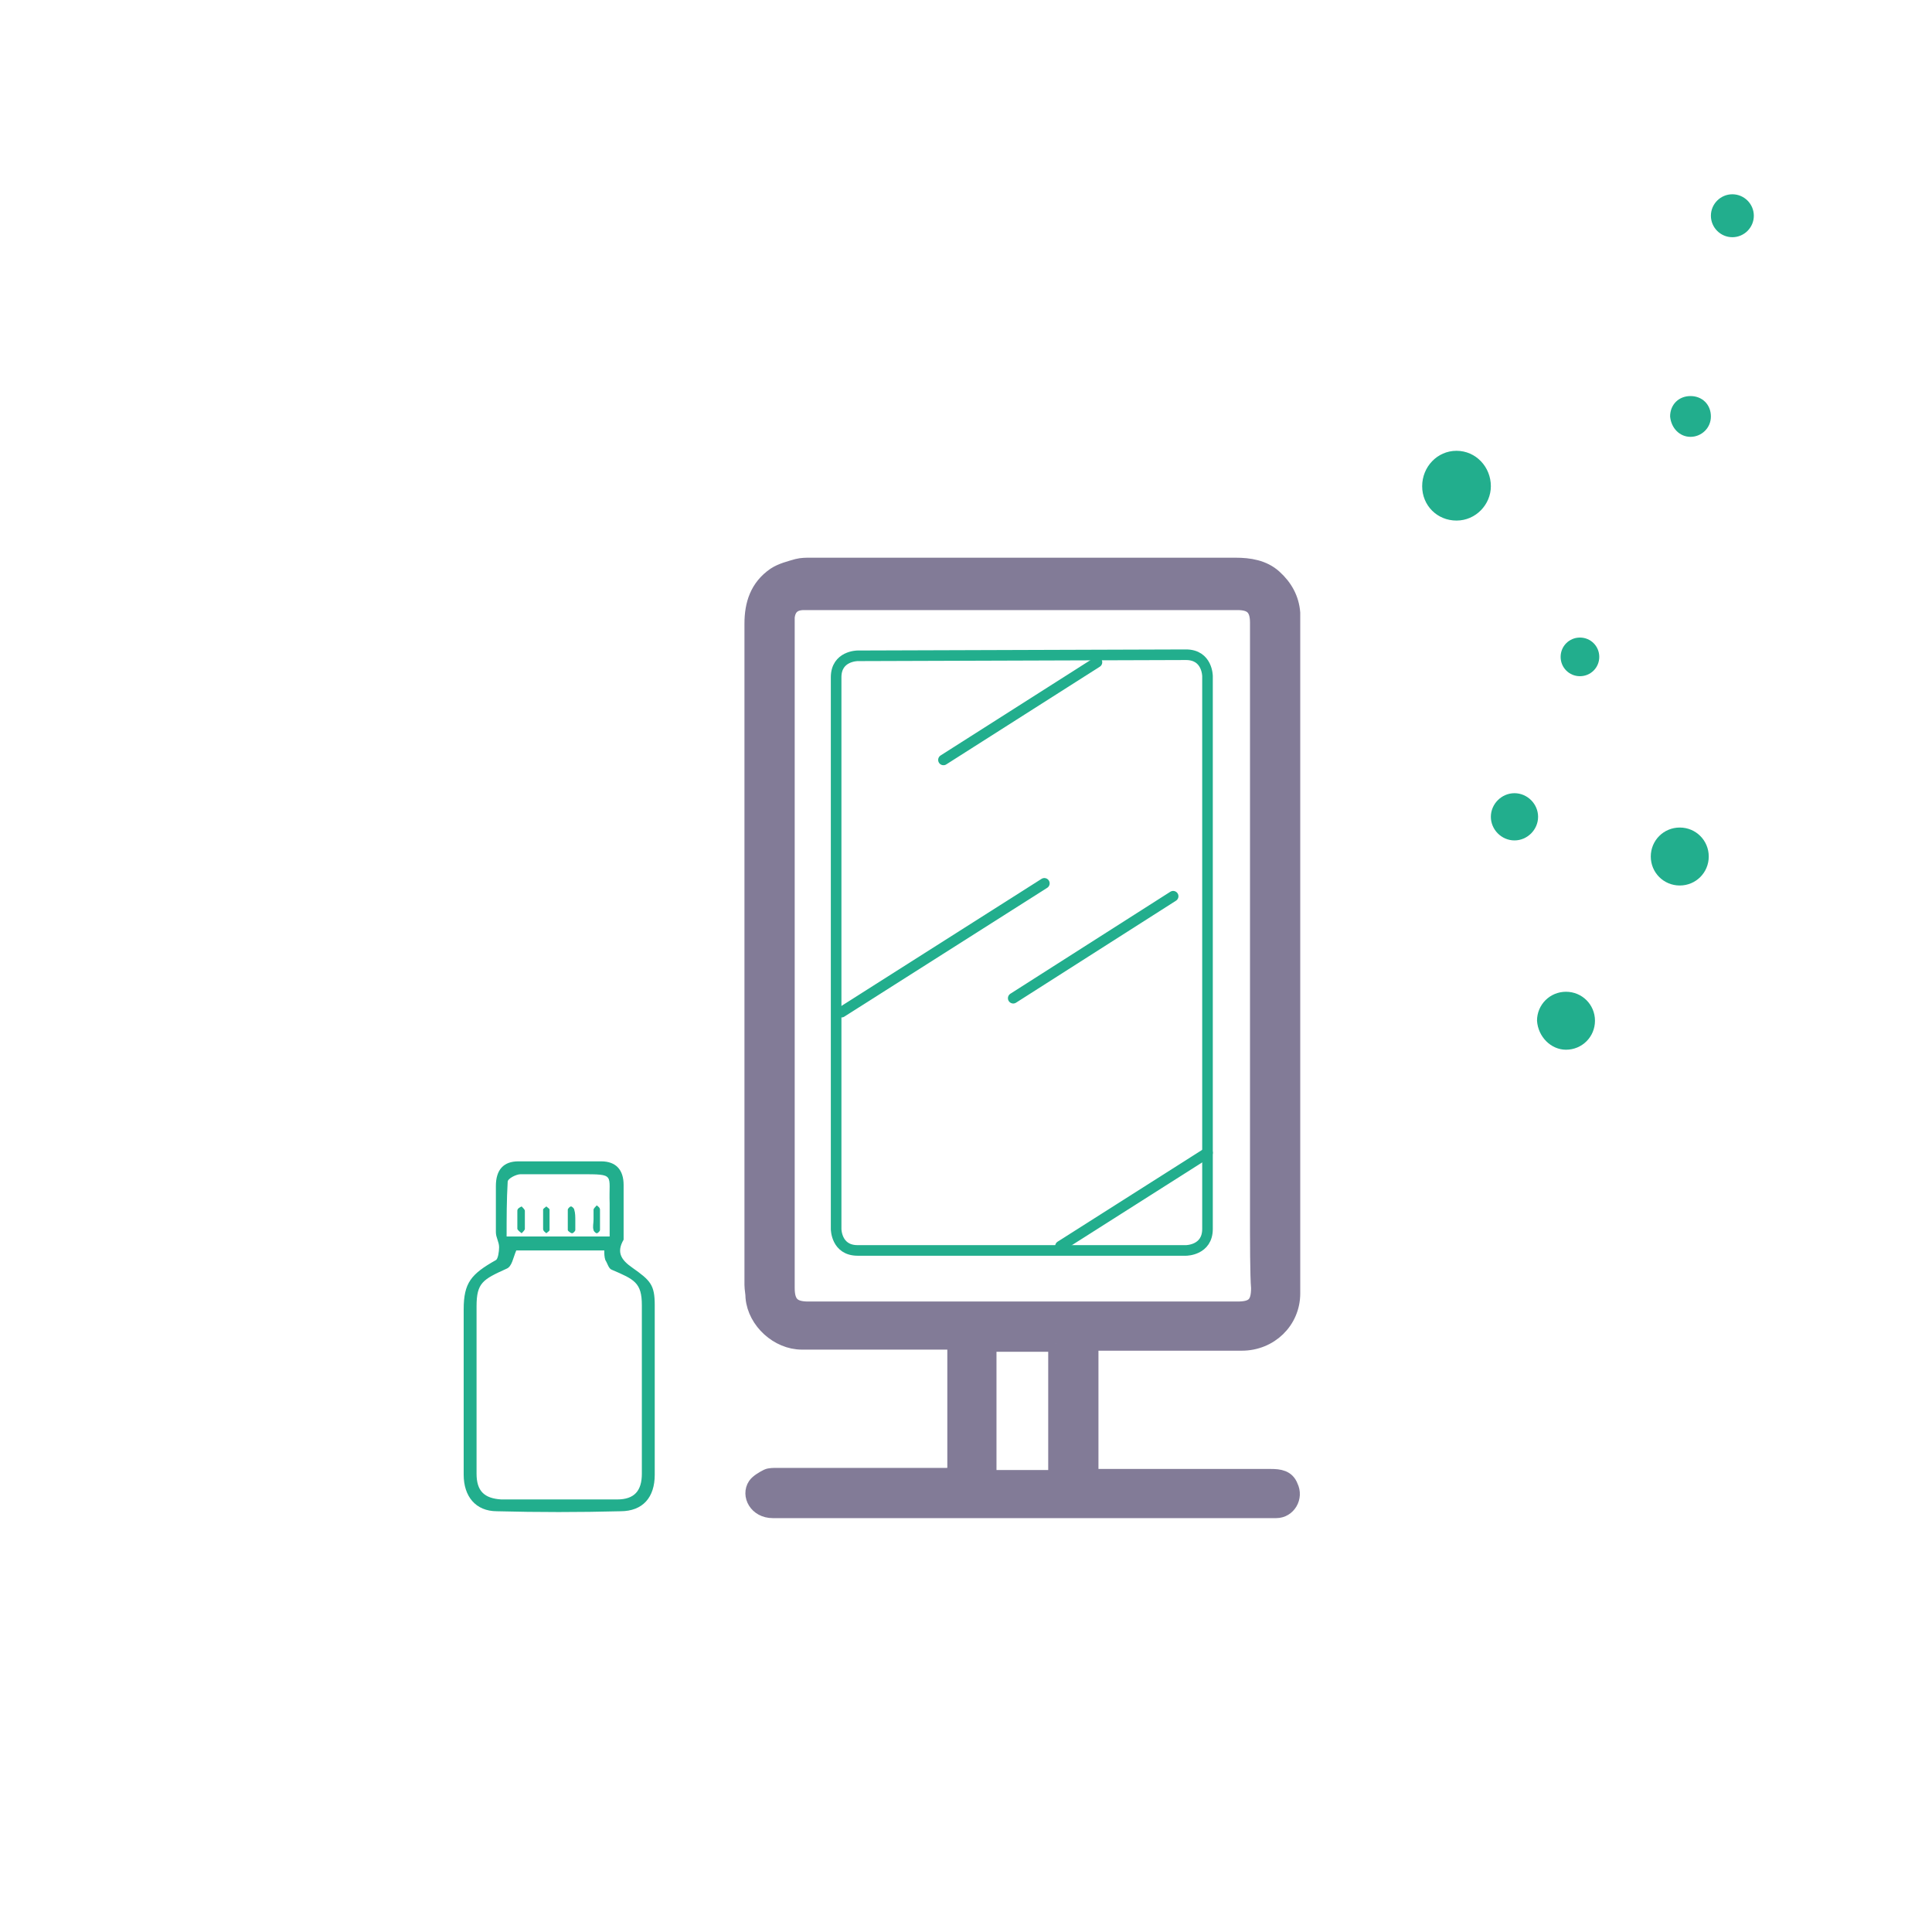 <?xml version="1.0" encoding="utf-8"?>
<!-- Generator: Adobe Illustrator 24.0.0, SVG Export Plug-In . SVG Version: 6.00 Build 0)  -->
<svg version="1.1" id="Livello_1" xmlns="http://www.w3.org/2000/svg" xmlns:xlink="http://www.w3.org/1999/xlink" x="0px" y="0px"
	 viewBox="0 0 180 180" style="enable-background:new 0 0 180 180;" xml:space="preserve">
<style type="text/css">
	.st0{fill:#22AE8D;}
	.st1{fill:#827B97;stroke:#827B97;stroke-width:1.481;stroke-miterlimit:10;}
	.st2{fill:none;stroke:#22AE8D;stroke-width:0.987;stroke-linecap:round;stroke-linejoin:round;}
</style>
<path class="st0" d="M145.9,97.8c1.5,0,2.7-1.2,2.7-2.7s-1.2-2.7-2.7-2.7s-2.7,1.2-2.7,2.7C143.3,96.6,144.5,97.8,145.9,97.8"/>
<path class="st0" d="M159.2,79.8c0-1.5-1.2-2.7-2.7-2.7s-2.7,1.2-2.7,2.7s1.2,2.7,2.7,2.7S159.2,81.3,159.2,79.8"/>
<path class="st0" d="M147.2,63c1,0,1.8-0.8,1.8-1.8s-0.8-1.8-1.8-1.8s-1.8,0.8-1.8,1.8S146.2,63,147.2,63"/>
<path class="st0" d="M132.5,45.3c0,1.8,1.4,3.2,3.2,3.2s3.2-1.5,3.2-3.2c0-1.8-1.4-3.3-3.2-3.3S132.5,43.5,132.5,45.3"/>
<path class="st0" d="M141.1,78.3c1.2,0,2.2-1,2.2-2.2s-1-2.2-2.2-2.2s-2.2,1-2.2,2.2S139.9,78.3,141.1,78.3"/>
<path class="st0" d="M161.4,22.1c1.1,0,2-0.9,2-2s-0.9-2-2-2s-2,0.9-2,2S160.3,22.1,161.4,22.1"/>
<path class="st0" d="M157.5,40.7c1,0,1.9-0.8,1.9-1.9s-0.8-1.9-1.9-1.9s-1.9,0.8-1.9,1.9C155.7,39.9,156.5,40.7,157.5,40.7"/>
<path class="st0" d="M53.6,113.7c0,0.3,0,0.6,0,0.9c0,0.1-0.2,0.3-0.3,0.3s-0.4-0.2-0.4-0.3c0-0.6,0-1.3,0-1.9
	c0-0.1,0.2-0.3,0.3-0.3s0.3,0.2,0.3,0.3C53.6,113,53.6,113.4,53.6,113.7L53.6,113.7"/>
<path class="st0" d="M48.2,113.6c0-0.3,0-0.6,0-0.8c0-0.2,0.2-0.3,0.4-0.4c0.1,0.1,0.3,0.3,0.3,0.4c0,0.6,0,1.2,0,1.7
	c0,0.1-0.2,0.3-0.3,0.4c-0.1-0.1-0.3-0.2-0.4-0.4C48.2,114.2,48.2,113.9,48.2,113.6"/>
<path class="st0" d="M50.6,113.6c0-0.3,0-0.6,0-0.9c0-0.1,0.2-0.2,0.3-0.3c0.1,0.1,0.3,0.2,0.3,0.3c0,0.6,0,1.2,0,1.9
	c0,0.1-0.2,0.2-0.3,0.3c-0.1-0.1-0.3-0.2-0.3-0.4C50.6,114.2,50.6,113.9,50.6,113.6L50.6,113.6"/>
<path class="st0" d="M55.3,113.6c0-0.3,0-0.6,0-0.9c0-0.1,0.2-0.3,0.3-0.4c0.1,0.1,0.3,0.2,0.3,0.4c0,0.6,0,1.2,0,1.9
	c0,0.1-0.2,0.3-0.3,0.3s-0.3-0.2-0.3-0.3C55.2,114.3,55.3,114,55.3,113.6"/>
<path class="st1" d="M98.4,125.2h-6.3c0,4,0,8,0,12c0,0.5,0.3,0.5,0.6,0.5c1.7,0,3.3,0,5,0c0.5,0,0.7-0.2,0.7-0.7
	c0-3.8,0-7.5,0-11.3C98.4,125.5,98.4,125.4,98.4,125.2 M117.2,114.7c0-12.3,0-24.5,0-36.8c0-6.6,0-13.3,0-19.9
	c0-1.4-0.6-1.9-1.9-1.9c-13.3,0-26.5,0-39.8,0c-0.2,0-0.4,0-0.6,0c-1,0-1.5,0.5-1.6,1.4c0,0.3,0,0.6,0,0.9c0,6.4,0,12.8,0,19.2
	c0,14.1,0,28.3,0,42.4c0,1.5,0.6,2,2,2c13.3,0,26.6,0,40,0c1.5,0,2-0.5,2-2C117.2,119,117.2,114.9,117.2,114.7 M120.4,120.5
	c0,2.6-2.1,4.6-4.7,4.6c-4.5,0-8.9,0-13.4,0h-0.7v0.7c0,3.7,0,7.3,0,11c0,0.8,0,0.8,0.8,0.8c5.3,0,10.7,0,16,0
	c0.8,0,1.5,0.1,1.8,0.9c0.5,1-0.2,2.2-1.3,2.2c-0.1,0-0.3,0-0.4,0c-15.5,0-31,0-46.5,0c-1.5,0-2.2-1.4-1.6-2.3
	c0.2-0.3,0.7-0.6,1.1-0.8c0.2-0.1,0.6-0.1,0.9-0.1c5.3,0,10.6,0,15.8,0c0.8,0,0.8,0,0.8-0.8c0-3.6,0-7.3,0-10.9V125h-0.8
	c-4.5,0-9,0-13.5,0c-2.2,0-4.3-1.9-4.5-4.1c0-0.4-0.1-0.8-0.1-1.2c0-20.5,0-41.1,0-61.6c0-1.8,0.5-3.4,2.1-4.5
	c0.6-0.4,1.4-0.6,2.1-0.8c0.4-0.1,0.8-0.1,1.2-0.1c13.2,0,26.4,0,39.6,0c1.3,0,2.6,0.2,3.6,1.1c1,0.9,1.6,2,1.7,3.3
	c0,0.2,0,0.3,0,0.5C120.4,75.9,120.4,119.2,120.4,120.5"/>
<path class="st0" d="M56.8,115.2c0-1.1,0-2.1,0-3.1c-0.1-2.7,0.6-2.7-2.7-2.7c-1.9,0-3.7,0-5.6,0c-0.4,0-1.2,0.4-1.2,0.7
	c-0.1,1.7-0.1,3.4-0.1,5.1H56.8L56.8,115.2z M48.1,116.5c-0.3,0.7-0.4,1.5-0.9,1.7c-2.2,1-2.8,1.3-2.8,3.5c0,9.5,0,6.1,0,15.6
	c0,1.6,0.7,2.3,2.3,2.4c3.6,0,7.2,0,10.8,0c1.6,0,2.3-0.8,2.3-2.4c0-3.6,0-4.3,0-7.9c0-5.9,0-1.9,0-7.8c0-2.1-0.7-2.4-2.8-3.3
	c-0.3-0.1-0.4-0.6-0.6-0.9c-0.1-0.3-0.1-0.6-0.1-0.9H48.1L48.1,116.5z M43.2,126c0-4.6,0,0.6,0-4c0-2.5,0.7-3.3,3-4.6
	c0.2-0.1,0.3-0.8,0.3-1.2c0-0.5-0.3-0.9-0.3-1.4c0-1.4,0-2.9,0-4.3c0-1.5,0.7-2.3,2.1-2.3c2.6,0,5.2,0,7.7,0c1.4,0,2.1,0.8,2.1,2.2
	c0,1.5,0,3,0,4.5c0,0.2,0,0.4,0,0.6c-0.7,1.2-0.2,1.9,0.8,2.6c1.7,1.2,2.1,1.6,2.1,3.5c0,6,0,2.2,0,8.2c0,3.5,0,4.1,0,7.6
	c0,2.1-1.1,3.4-3.2,3.4c-3.8,0.1-7.7,0.1-11.5,0c-2,0-3.1-1.4-3.1-3.4C43.2,132.6,43.2,130.7,43.2,126"/>
<line class="st2" x1="78.4" y1="94.3" x2="97.3" y2="82.3"/>
<line class="st2" x1="87.9" y1="70.8" x2="102.2" y2="61.7"/>
<line class="st2" x1="94.4" y1="93" x2="109.3" y2="83.5"/>
<line class="st2" x1="98.8" y1="116.1" x2="112.5" y2="107.4"/>
<g>
	<path class="st2" d="M79.9,61.1c0,0-2,0-2,2v51.4c0,0,0,2,2,2h30.6c0,0,2,0,2-2V63c0,0,0-2-2-2L79.9,61.1L79.9,61.1z"/>
</g>
</svg>
